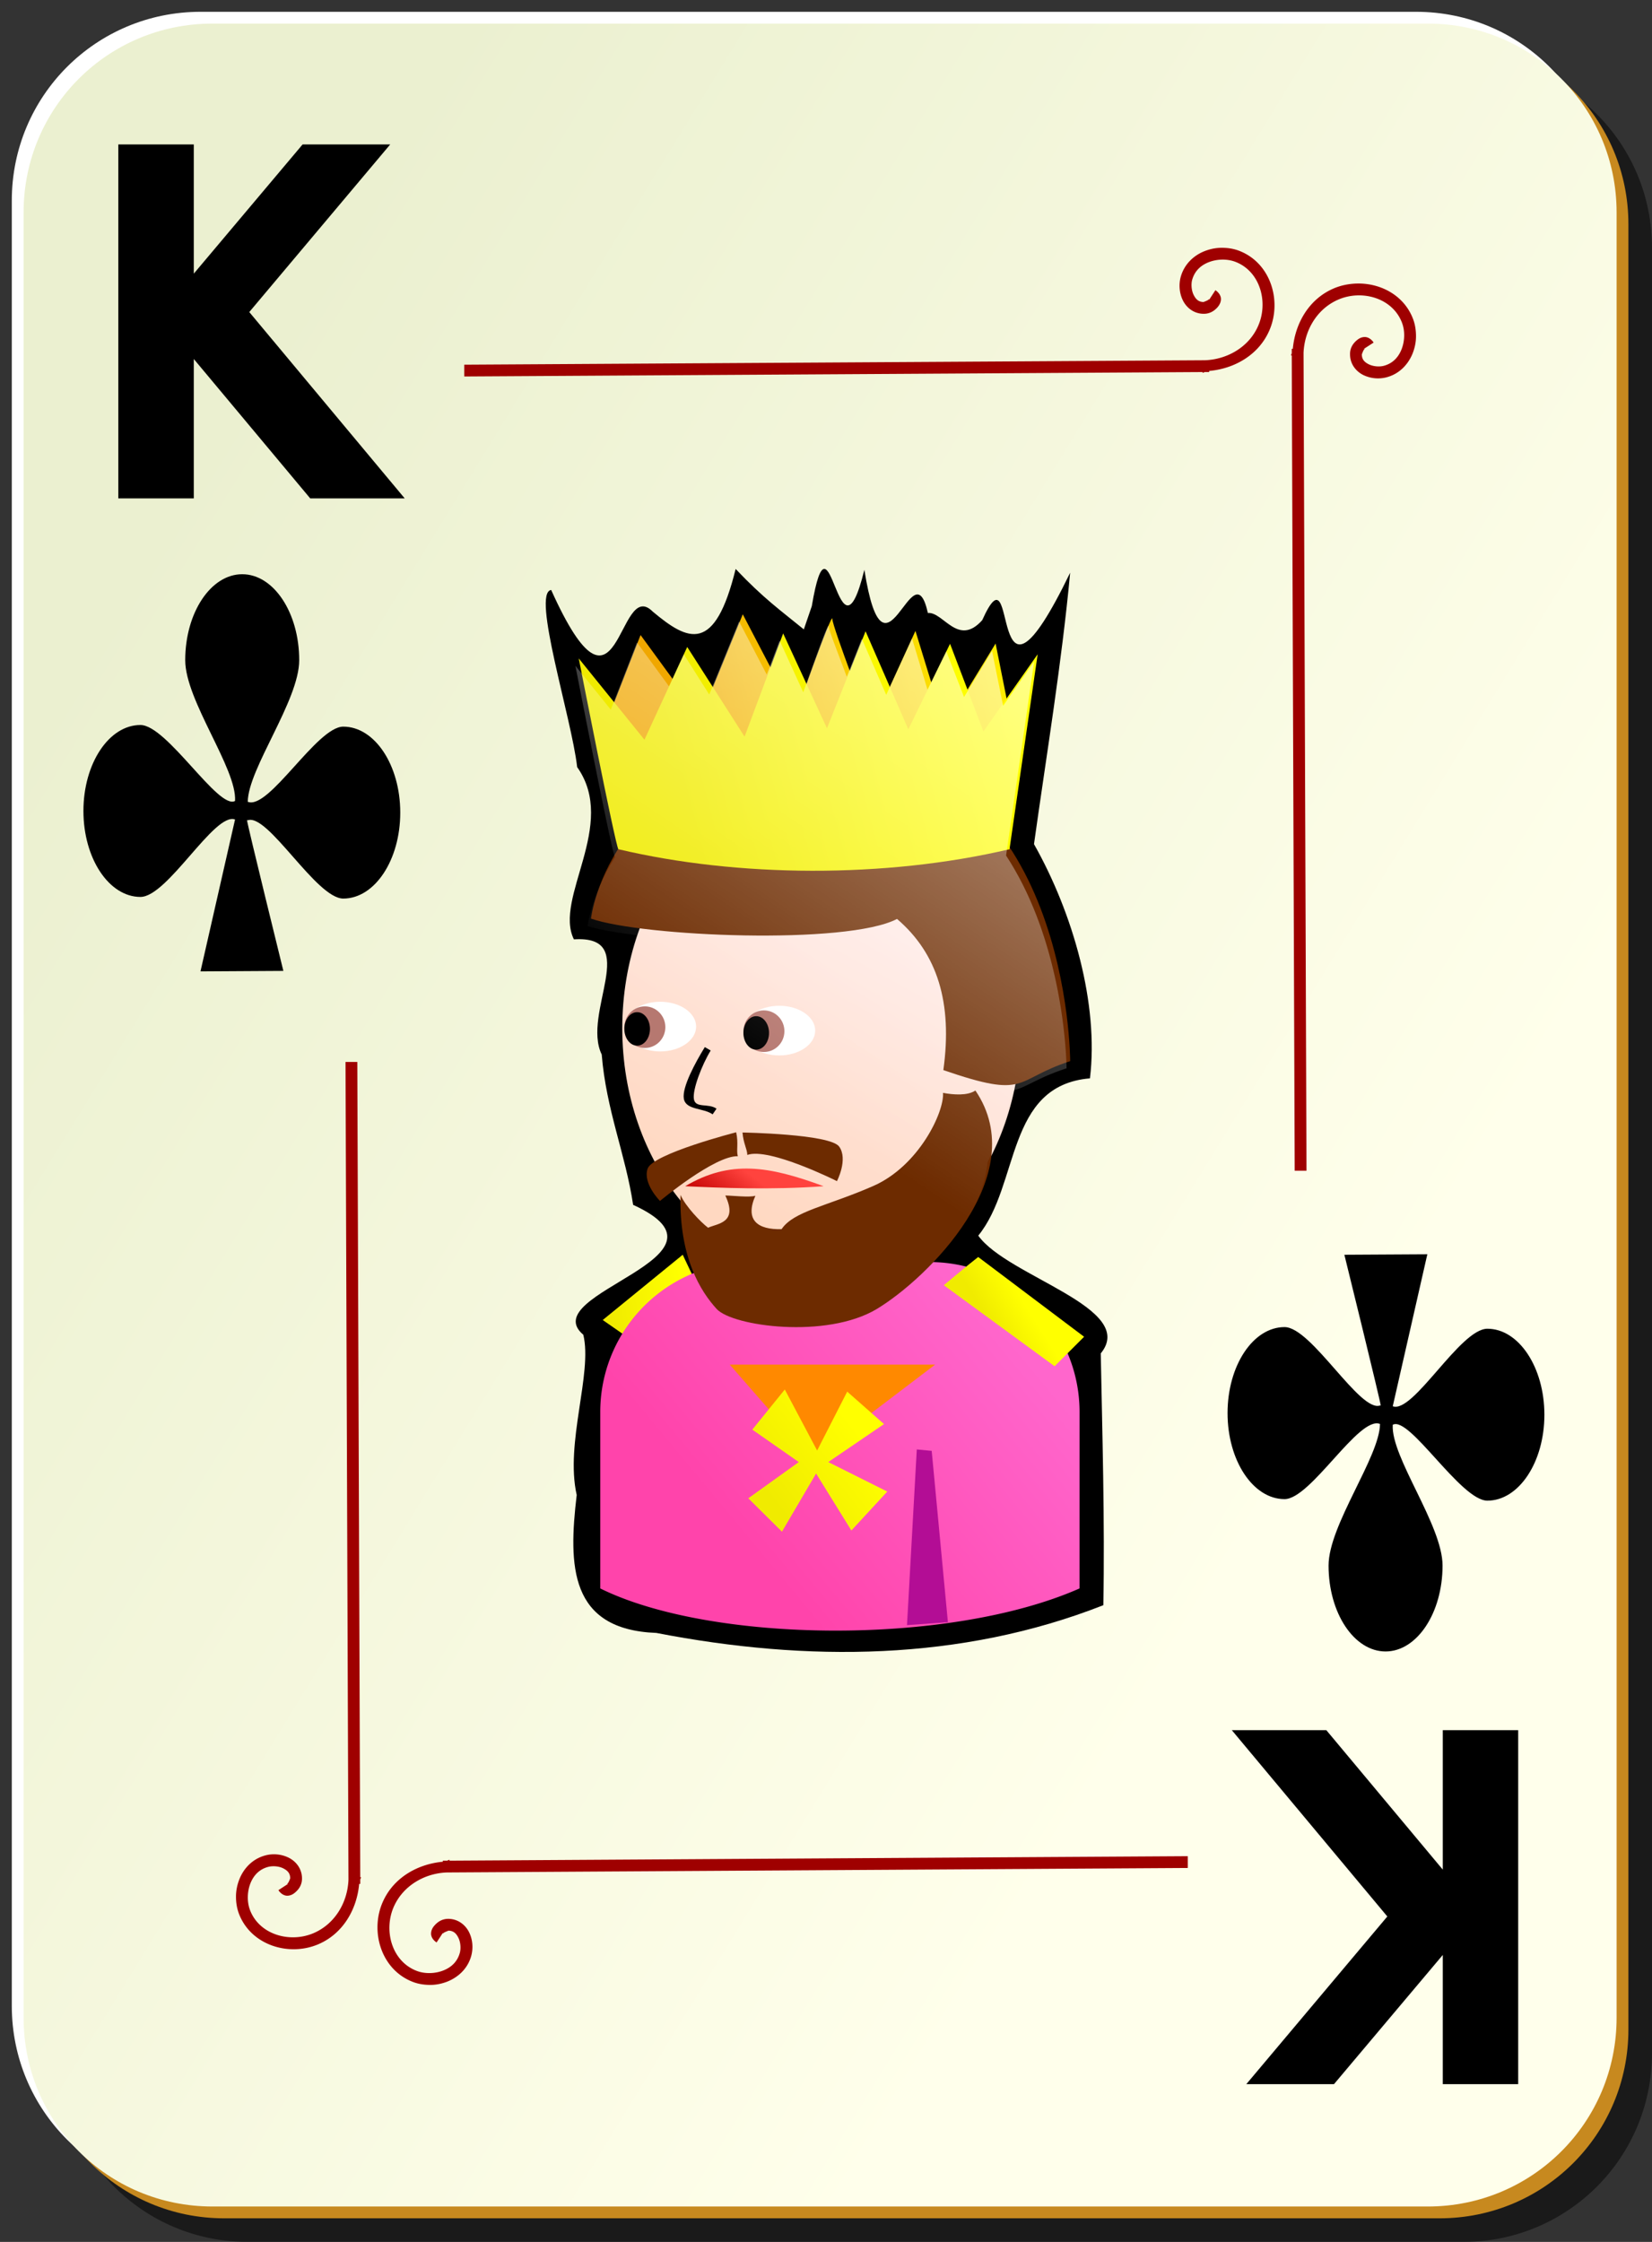 <svg xmlns="http://www.w3.org/2000/svg" xmlns:xlink="http://www.w3.org/1999/xlink" viewBox="0 0 140 190" version="1.0"><rect x="0" y="0" width="140" height="190" fill="#333333" stroke="none"/><defs><linearGradient id="g" y2="51.181" gradientUnits="userSpaceOnUse" y1="58.34" gradientTransform="translate(-19.627 283.29)" x2="60" x1="32.464"><stop offset="0" stop-color="#f0a700"/><stop offset="1" stop-color="#ffed00"/></linearGradient><linearGradient id="a"><stop offset="0" stop-color="#f0eb00"/><stop offset="1" stop-color="#ff0"/></linearGradient><linearGradient id="d" y2="101.98" xlink:href="#a" gradientUnits="userSpaceOnUse" y1="103.13" gradientTransform="translate(-19.627 283.29)" x2="32.217" x1="25.75"/><linearGradient id="e" y2="415.54" gradientUnits="userSpaceOnUse" y1="540.54" gradientTransform="translate(-26.925 326.69) scale(.145)" x2="449.32" x1="298.99"><stop offset="0" stop-color="#ff44ab"/><stop offset="1" stop-color="#f6c"/></linearGradient><linearGradient id="f" y2="322.14" gradientUnits="userSpaceOnUse" y1="346.33" gradientTransform="translate(-26.527 329.38) scale(.145)" x2="312.09" x1="294.25"><stop offset="0" stop-color="#c10000"/><stop offset="1" stop-color="#ff433e"/></linearGradient><linearGradient id="c" y2="256.18" gradientUnits="userSpaceOnUse" y1="437.5" gradientTransform="matrix(.187 0 0 .145 -49.32 316.05)" x2="484.8" x1="356.44"><stop offset="0" stop-color="#ffd8c1"/><stop offset="1" stop-color="#ffeded"/></linearGradient><linearGradient id="h" y2="56.605" xlink:href="#a" gradientUnits="userSpaceOnUse" y1="63.942" gradientTransform="translate(-19.627 283.29)" x2="60.723" x1="32.969"/><linearGradient id="i" y2="103.15" xlink:href="#a" gradientUnits="userSpaceOnUse" y1="104.92" gradientTransform="translate(-19.627 283.29)" x2="61.035" x1="58.248"/><linearGradient id="j" y2="110.93" xlink:href="#a" gradientUnits="userSpaceOnUse" y1="116.76" gradientTransform="translate(-16.307 286.41)" x2="43.598" x1="36.313"/><linearGradient id="k" y2="346.67" gradientUnits="userSpaceOnUse" y1="-31.93" gradientTransform="matrix(.187 0 0 .145 -49.62 316.67)" x2="361.5" x1="688.3"><stop offset="0" stop-color="#fff"/><stop offset="1" stop-color="#fff" stop-opacity="0"/></linearGradient><linearGradient id="b" y2="128.7" gradientUnits="userSpaceOnUse" x2="109" gradientTransform="translate(0 -1)" y1="63.1" x1="2"><stop offset="0" stop-color="#ebf0d0"/><stop offset="1" stop-color="#ffffeb"/></linearGradient></defs><path d="M21 5h103c8.86 0 16 7.136 16 16v153c0 8.86-7.14 16-16 16H21c-8.864 0-16-7.14-16-16V21c0-8.864 7.136-16 16-16z" fill-opacity=".498"/><path d="M17 1h103c8.86 0 16 7.136 16 16v153c0 8.86-7.14 16-16 16H17c-8.864 0-16-7.14-16-16V17C1 8.136 8.136 1 17 1z" fill="#fff"/><path d="M19 3h103c8.86 0 16 7.136 16 16v153c0 8.86-7.14 16-16 16H19c-8.864 0-16-7.14-16-16V19c0-8.864 7.136-16 16-16z" fill="#c7891f"/><path d="M18 2h103c8.86 0 16 7.136 16 16v153c0 8.86-7.14 16-16 16H18c-8.864 0-16-7.14-16-16V18C2 9.136 9.136 2 18 2z" fill="url(#b)"/><path d="M103.53 21c-.5.002-.97.099-1.44.281-.93.364-1.73 1.112-2.03 2.188-.173.645-.12 1.381.19 2s.93 1.119 1.75 1.125c.48.003.85-.196 1.16-.532.15-.167.31-.415.31-.718s-.21-.583-.47-.75l-.53.812c.07.046 0-.005 0-.062 0-.058.02-.022-.03.031-.1.106-.46.219-.44.219-.42-.003-.65-.217-.84-.594s-.23-.905-.13-1.281c.21-.751.72-1.231 1.41-1.5.69-.27 1.55-.298 2.25-.031 2.11.807 2.82 3.429 1.93 5.437-.77 1.764-2.58 2.83-4.5 2.906l-62.776.375v1l62.566-.375v.063c.07 0 .14-.06.21-.063h.35v-.093c2.16-.195 4.19-1.362 5.09-3.407 1.1-2.492.15-5.748-2.56-6.781-.47-.18-.97-.252-1.47-.25zm11.41 3.031c-.67.023-1.35.163-1.97.438-2.05.903-3.21 2.93-3.41 5.093h-.09v.344c0 .078-.06.141-.06.219h.06l.25 69.094h1l-.25-69.313c.08-1.919 1.14-3.72 2.91-4.5 2-.887 4.62-.178 5.43 1.938.27.698.24 1.561-.03 2.25-.27.688-.75 1.202-1.5 1.406-.37.102-.9.064-1.28-.125s-.59-.421-.59-.844c0 .018.11-.34.21-.437.06-.049.09-.031.04-.032-.06 0-.11-.07-.07 0l.82-.531c-.17-.259-.45-.468-.75-.469-.31 0-.55.16-.72.313-.34.306-.54.681-.53 1.156 0 .819.5 1.44 1.12 1.75a2.86 2.86 0 002 .188c1.08-.293 1.82-1.102 2.19-2.031.18-.465.28-.941.28-1.438s-.07-.996-.25-1.469c-.77-2.029-2.8-3.068-4.81-3zM29.281 90l.25 69.31c-.076 1.92-1.142 3.72-2.906 4.5-2.008.89-4.63.18-5.437-1.93-.267-.7-.239-1.57.031-2.26.269-.68.749-1.2 1.5-1.4.376-.1.904-.07 1.281.12s.591.42.594.85c0-.02-.113.34-.219.43-.053.05-.089.04-.031.04.057 0 .108.07.062 0l-.812.53c.167.26.447.47.75.47s.551-.16.718-.32c.336-.3.535-.68.532-1.15-.006-.82-.506-1.44-1.125-1.75s-1.355-.37-2-.19c-1.076.29-1.824 1.1-2.188 2.03-.182.47-.279.94-.281 1.44s.07.99.25 1.47c1.033 2.7 4.289 3.66 6.781 2.56 2.045-.9 3.212-2.93 3.407-5.09h.093v-.35c.003-.08.063-.14.063-.22h-.063L30.281 90h-1zm71.379 67.31l-62.566.38v-.07c-.078 0-.141.06-.219.07h-.344v.09c-2.163.2-4.19 1.36-5.093 3.41-1.101 2.49-.144 5.75 2.562 6.78.472.18.971.25 1.469.25.497 0 .972-.1 1.437-.28.93-.37 1.739-1.11 2.032-2.19.175-.65.122-1.38-.188-2s-.932-1.12-1.75-1.13c-.476 0-.85.2-1.156.54-.153.16-.314.41-.313.72.001.3.21.58.469.74l.531-.81c-.07-.04 0 .01 0 .07 0 .05-.017.02.031-.04.097-.1.455-.21.438-.22.423.01.655.22.844.6s.227.9.125 1.28c-.205.75-.718 1.23-1.407 1.5-.688.27-1.552.3-2.25.03-2.115-.81-2.824-3.43-1.937-5.44.779-1.76 2.581-2.83 4.5-2.9l62.785-.38v-1z" fill-rule="evenodd" fill="#9f0000"/><path d="M10.027 12.24h6.396v10.951l9.221-10.951h7.426L21.125 26.446 34.299 42.24h-8.007l-9.869-11.815V42.24h-6.396v-30M128.66 176.63h-6.39v-10.95l-9.22 10.95h-7.43l11.95-14.21-13.18-15.79h8.01l9.87 11.82v-11.82h6.39v30"/><path d="M20.527 48.665c-2.666 0-4.83 3.264-4.83 7.286 0 3.426 4.392 9.191 4.222 11.929-1.41.783-5.767-6.437-8.019-6.437-2.667 0-4.83 3.263-4.83 7.285 0 4.023 2.163 7.286 4.83 7.286 2.312 0 6.276-7.214 8.019-6.563L16.99 82.325l7.024-.042s-3.077-12.481-3.081-12.776h.055v.014c1.707-.64 5.806 6.632 8.102 6.632 2.667 0 4.83-3.263 4.83-7.286 0-4.022-2.163-7.285-4.83-7.285-2.242 0-6.308 7.1-8.093 6.368.025-2.806 4.36-8.577 4.36-11.999 0-4.022-2.163-7.286-4.83-7.286zM117.42 139.96c2.66 0 4.83-3.26 4.83-7.28 0-3.43-4.39-9.19-4.22-11.93 1.41-.79 5.76 6.43 8.02 6.43 2.66 0 4.83-3.26 4.83-7.28s-2.17-7.29-4.83-7.29c-2.32 0-6.28 7.22-8.02 6.57l2.93-12.88-7.03.04s3.08 12.49 3.08 12.78h-.05v-.01c-1.71.64-5.81-6.64-8.1-6.64-2.67 0-4.83 3.27-4.83 7.29s2.16 7.29 4.83 7.29c2.24 0 6.3-7.1 8.09-6.37-.03 2.8-4.36 8.57-4.36 12 0 4.02 2.16 7.28 4.83 7.28z" fill-rule="evenodd"/><g><path d="M68.121 53.34c-1.984-1.62-3.418-2.63-5.778-5.12-1.766 7.19-4.004 6.15-7.029 3.61-3.019-3.03-2.781 11.1-8.604-1.83-1.678.23 1.738 10.87 2.202 15.01 3.47 4.9-2.012 11.1-.276 14.6 5.738-.37.64 6.23 2.358 9.76.374 4.68 2.022 8.46 2.661 12.74 9.697 4.43-8.42 7.46-4.221 11.01.794 3.27-1.559 9.17-.56 13.58-.713 6-.627 11.41 6.75 11.69 12.782 2.48 25.82 2.39 37.879-2.35.135-6.98-.095-14.9-.218-21.34 3.164-3.86-7.897-6.5-10.381-9.98 3.527-4.32 2.31-12.73 9.465-13.33.76-6.26-1.413-13.96-4.742-19.85 1.071-7.66 2.343-15.29 3.064-23-7.171 14.8-4.285-3.01-7.452 4.02-2.051 2.3-3.299-.73-4.605-.61-1.296-5.82-3.648 7.24-5.383-3.66-2.244 9.14-2.866-6.3-4.454 3.08l-.676 1.97z"/><path d="M41.252 363.4c0 11.41-7.564 20.67-16.883 20.67-9.32 0-16.884-9.26-16.884-20.67 0-11.42 7.564-20.68 16.884-20.68 9.319 0 16.883 9.26 16.883 20.68z" fill="url(#c)" transform="matrix(1 0 0 1 45.25 -276.25)"/><path d="M7.873 389.54l-2.045-1.42 6.78-5.53 1.515 3.2s-5.919 4.02-6.25 3.75z" fill-rule="evenodd" fill="url(#d)" transform="matrix(1 0 0 1 45.25 -276.25)"/><path d="M18.343 383.21a12.7 12.7 0 00-12.724 12.73v14.93c9.379 4.64 29.526 4.89 40.617 0l.002-14.93a12.7 12.7 0 00-12.725-12.73h-15.17z" fill="url(#e)" transform="matrix(1 0 0 1 45.25 -276.25)"/><path d="M50.08 77.85s1.699-14.38 20.614-14.41c19.978.81 20 26.49 20 26.49-4.854 1.58-3.506 3.26-10.749.76.791-5.7-.5-9.88-3.925-12.81-4.27 2.23-21.566 1.5-25.94-.03z" fill-rule="evenodd" fill="#6d2b00"/><path d="M69.084 87.343c0 1.162-1.364 2.105-3.043 2.105S63 88.505 63 87.343s1.363-2.105 3.042-2.105 3.043.943 3.043 2.105z" fill="#fff"/><path d="M66.476 87.392c0 .973-.779 1.762-1.738 1.762s-1.739-.79-1.739-1.762.78-1.762 1.739-1.762 1.738.79 1.738 1.762z" fill="#b67870"/><path d="M65.172 87.539c0 .784-.487 1.42-1.087 1.42S63 88.323 63 87.539s.487-1.42 1.086-1.42 1.087.636 1.087 1.42z"/><path d="M58.994 87.003c0 1.162-1.364 2.105-3.043 2.105s-3.042-.943-3.042-2.105 1.363-2.105 3.042-2.105 3.043.943 3.043 2.105z" fill="#fff"/><path d="M56.386 87.052c0 .973-.779 1.762-1.738 1.762s-1.739-.79-1.739-1.762.78-1.762 1.739-1.762 1.738.79 1.738 1.762z" fill="#b67870"/><path d="M55.082 87.199c0 .784-.487 1.42-1.087 1.42s-1.086-.636-1.086-1.42.487-1.42 1.086-1.42 1.087.636 1.087 1.42z"/><path d="M12.818 376.78c2.92.14 7.302.33 11.728 0-4.654-1.72-7.921-2.25-11.728 0z" fill-rule="evenodd" fill="url(#f)" transform="matrix(1 0 0 1 45.25 -276.25)"/><path d="M77.694 122.84l1.263.12 1.373 14.52-3.466.25.83-14.89z" fill="#b30d95"/><path d="M59.731 88.74c-.792 1.29-1.945 3.4-1.78 4.37.163.98 1.651.77 2.442 1.33l.33-.48c-.695-.49-1.783-.01-1.918-.81s.681-2.91 1.422-4.12l-.496-.29z" fill-rule="evenodd"/><path d="M61.467 101.32c1.104 2.34-.668 2.36-1.459 2.73-.614-.46-1.929-1.83-2.337-2.78-.129 5.31 1.724 8.2 3.069 9.67 1.343 1.46 9.282 2.56 13.558 0 4.275-2.57 13.24-11.34 8.363-18.52-.668.46-1.884.36-2.745.2.122 1.58-2.019 6.19-5.927 7.9s-6.724 2.12-7.753 3.65c-2.011.06-3.134-.75-2.222-2.83-.491.16-2.006-.02-2.547-.02zM62.386 95.96s-7.086 1.82-7.507 3.09c-.42 1.26 1.053 2.73 1.053 2.73s4.63-3.86 6.595-3.79c-.141-.49.07-1.12-.141-2.03z" fill-rule="evenodd" fill="#6d2b00"/><path d="M62.925 95.98s7.409.12 8.189 1.19c.779 1.08-.186 2.93-.186 2.93s-5.743-2.88-7.596-2.22c-.013-.51-.335-.97-.407-1.9z" fill-rule="evenodd" fill="#6d2b00"/><path d="M6.447 336.68l2.588-6.61 5.088 6.97 3.574-8.73 4.457 8.54s3.131-8.84 3.131-8.16 3.295 9.23 3.295 9.23l3.75-8.2 2.491 8.11 4.302-7.04 1.25 6.25v5s-27.5 1.25-30 0-4.013-5.22-3.926-5.36z" fill-rule="evenodd" fill="url(#g)" transform="matrix(1 0 0 1 45.25 -276.25)"/><path d="M7.155 348.22c10.076 2.39 22.627 2.48 33.146 0l2.386-16.52-4.596 6.54-2.828-7.43-3.536 7.25-3.624-8.31-3.27 8.22-3.713-8.04-3.27 8.75-4.861-7.6-3.624 7.86-5.569-6.89s3.094 15.82 3.359 16.17z" fill-rule="evenodd" fill="url(#h)" transform="matrix(1 0 0 1 45.25 -276.25)"/><path d="M37.649 382.78c-.672.51-2.917 2.39-2.917 2.39l9.391 6.87 2.5-2.5-8.974-6.76z" fill-rule="evenodd" fill="url(#i)" transform="matrix(1 0 0 1 45.25 -276.25)"/><path d="M68.785 123.6l-6.942-7.95h17.406l-10.464 7.95z" fill-rule="evenodd" fill="#ff8900"/><path d="M21.258 394.01l-2.754 3.4 3.939 2.75-4.278 3.07 2.852 2.83 2.893-4.93 2.99 4.83 3.043-3.3-5-2.5 4.723-3.22-3.119-2.75-2.549 4.99-2.74-5.17z" fill-rule="evenodd" fill="url(#j)" transform="matrix(1 0 0 1 45.25 -276.25)"/><path d="M17.386 328.92l-2.532 6.19-2.156-3.41-1.25 2.72-2.719-3.72-2.218 5.69-3-3.72s3.078 15.83 3.343 16.19c.01 0 .022-.01.032 0-1.946 3.09-2.344 5.87-2.344 5.87.867.3 2.506.56 4.187.78a24.39 24.39 0 00-1.53 8.5c0 4.22 1.04 8.14 2.812 11.41-.24.17-.634.34-.688.5-.42 1.26 1.063 2.75 1.063 2.75s.787-.56 1.187-.88c.199.27.353.59.563.85.003 2.65.517 4.6 1.187 6.12-.079.03-.172.03-.25.06l-.75-1.62-6.781 5.53 1.844 1.31c-1.185 1.94-2.063 4.09-2.063 6.53v14.91c6.012 2.98 16.36 3.93 26 3.09v.04l3.438-.25v-.04c4.134-.57 8.052-1.46 11.187-2.84v-14.91c0-1.77-.378-3.46-1.03-5l1.405-1.4-8.969-6.75c-.237.18-.57.46-1.03.84-.94-.23-1.928-.39-2.938-.4 2.438-2.54 4.71-5.75 5.062-9.13.922-1.85 1.62-3.86 2.031-6.03 1.255-.27 2.128-1.09 4.657-1.91 0 0-.04-10.27-5.125-18.03l2.375-16.44-2.625 3.75-.938-4.65-2.375 3.9-1.5-3.87-1.594 3.25-1.312-4.34-2.188 4.78-2.062-4.75-1.28 3.22c-.762-2.07-1.533-3.97-1.533-4.29 0-.46-1.23 3.03-2.156 5.6l-2-4.38-1.094 2.88-2.343-4.5z" fill="url(#k)" transform="matrix(1 0 0 1 45.25 -276.25)"/></g></svg>
